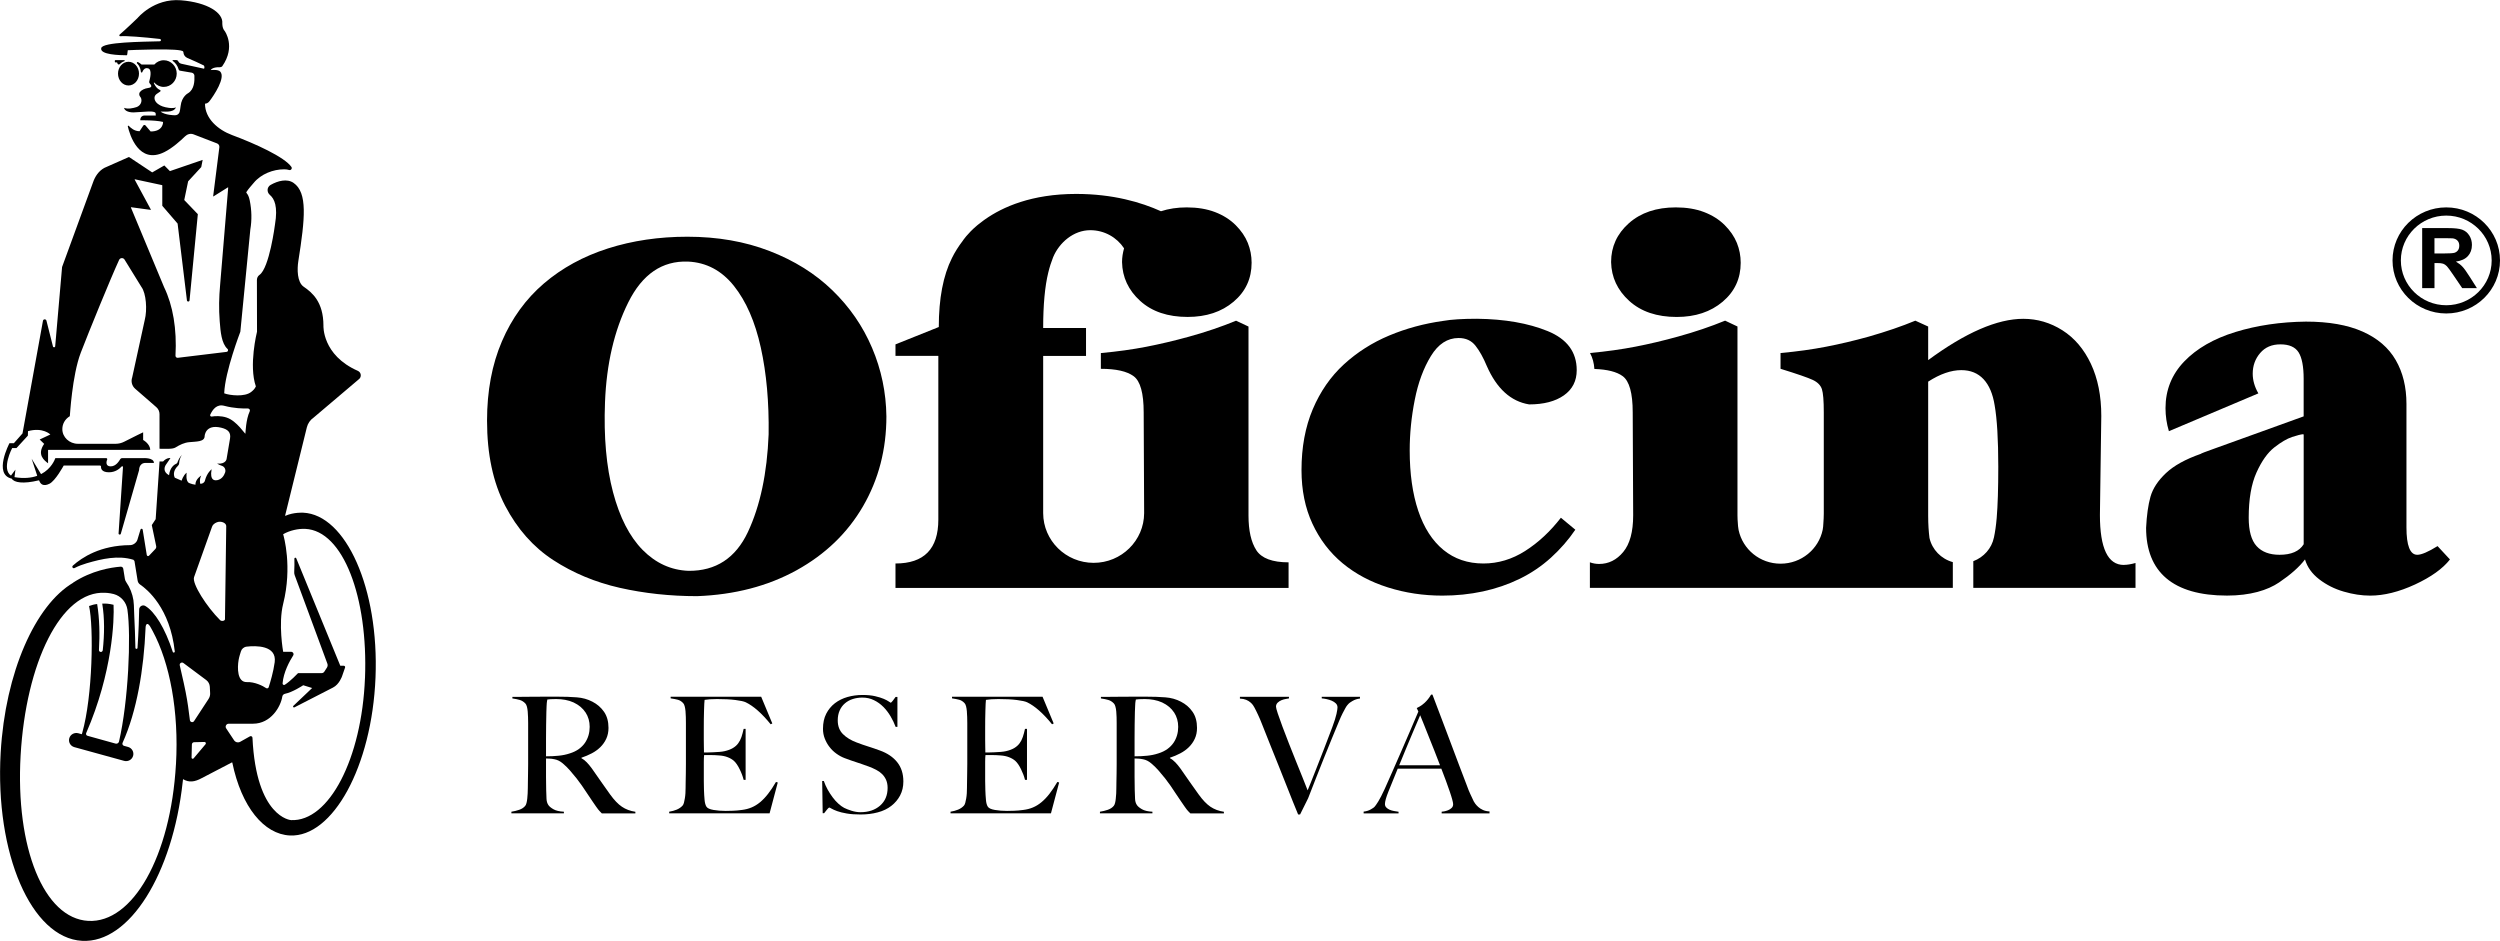 <svg width="93" height="35" viewBox="0 0 93 35" fill="none" xmlns="http://www.w3.org/2000/svg">
<g clip-path="url(#clip0_325_111)">
<path d="M22.386 30.256C22.349 30.22 22.323 30.192 22.307 30.175C22.291 30.157 22.272 30.136 22.252 30.111C22.232 30.087 22.206 30.052 22.175 30.006C22.145 29.959 22.097 29.89 22.032 29.798C21.955 29.685 21.886 29.584 21.828 29.494C21.769 29.404 21.708 29.314 21.648 29.226C21.587 29.138 21.521 29.049 21.45 28.958C21.378 28.868 21.295 28.767 21.197 28.655C21.116 28.562 21.027 28.476 20.932 28.396C20.836 28.315 20.735 28.265 20.63 28.245C20.552 28.23 20.494 28.221 20.453 28.221C20.416 28.221 20.369 28.219 20.312 28.215V28.895C20.312 29.088 20.314 29.251 20.318 29.383C20.322 29.512 20.326 29.623 20.33 29.715C20.334 29.808 20.357 29.883 20.397 29.944C20.429 29.996 20.493 30.049 20.586 30.103C20.68 30.157 20.81 30.188 20.977 30.196V30.257H19.024V30.196C19.126 30.18 19.224 30.157 19.317 30.124C19.411 30.091 19.484 30.044 19.537 29.979C19.557 29.956 19.574 29.919 19.586 29.871C19.598 29.823 19.608 29.769 19.614 29.709C19.619 29.649 19.625 29.585 19.629 29.517C19.633 29.448 19.635 29.383 19.635 29.318C19.635 29.262 19.635 29.186 19.638 29.089C19.64 28.992 19.642 28.887 19.643 28.773C19.646 28.659 19.647 28.542 19.647 28.421V26.898C19.647 26.825 19.646 26.752 19.643 26.677C19.641 26.603 19.638 26.533 19.631 26.467C19.625 26.401 19.615 26.341 19.601 26.287C19.586 26.233 19.567 26.194 19.543 26.169C19.482 26.105 19.414 26.062 19.338 26.039C19.263 26.017 19.171 25.998 19.061 25.982V25.923H19.311C19.45 25.923 19.606 25.922 19.78 25.919C19.955 25.918 20.13 25.916 20.305 25.916H20.732C21.004 25.916 21.246 25.924 21.458 25.941C21.67 25.957 21.862 26.011 22.038 26.103C22.216 26.195 22.361 26.321 22.471 26.48C22.58 26.639 22.636 26.838 22.636 27.079C22.636 27.227 22.608 27.361 22.554 27.479C22.499 27.598 22.426 27.702 22.334 27.793C22.242 27.883 22.136 27.96 22.014 28.024C21.891 28.088 21.763 28.143 21.629 28.187V28.205C21.698 28.241 21.765 28.293 21.83 28.361C21.895 28.43 21.958 28.506 22.019 28.59C22.125 28.743 22.24 28.907 22.364 29.084C22.488 29.26 22.599 29.417 22.696 29.553C22.847 29.762 22.993 29.915 23.136 30.011C23.278 30.107 23.445 30.17 23.636 30.198V30.258H22.386L22.386 30.256ZM21.782 26.504C21.681 26.348 21.532 26.223 21.337 26.131C21.24 26.087 21.137 26.055 21.029 26.035C20.921 26.015 20.808 26.005 20.69 26.005C20.605 26.005 20.535 26.007 20.482 26.01C20.429 26.014 20.389 26.018 20.361 26.022C20.357 26.047 20.353 26.067 20.349 26.085C20.345 26.104 20.341 26.127 20.34 26.155C20.337 26.183 20.336 26.222 20.333 26.272C20.331 26.322 20.329 26.394 20.325 26.486C20.32 26.627 20.317 26.785 20.316 26.961C20.313 27.138 20.312 27.308 20.312 27.473V28.135C20.479 28.135 20.634 28.128 20.779 28.113C20.924 28.099 21.063 28.071 21.197 28.026C21.328 27.986 21.439 27.931 21.533 27.864C21.626 27.796 21.703 27.718 21.762 27.632C21.82 27.545 21.864 27.452 21.893 27.352C21.922 27.252 21.936 27.147 21.936 27.039C21.936 26.838 21.885 26.66 21.783 26.503L21.782 26.504Z" fill="black"/>
<path d="M28.627 30.256H24.894V30.195C24.995 30.18 25.09 30.153 25.177 30.117C25.264 30.08 25.336 30.03 25.393 29.967C25.414 29.942 25.43 29.908 25.443 29.861C25.455 29.815 25.466 29.762 25.476 29.701C25.486 29.641 25.494 29.578 25.498 29.511C25.502 29.445 25.504 29.379 25.504 29.315C25.504 29.259 25.505 29.183 25.507 29.086C25.509 28.989 25.511 28.884 25.513 28.77C25.515 28.655 25.516 28.539 25.516 28.418V26.895C25.516 26.822 25.515 26.747 25.513 26.672C25.51 26.596 25.507 26.523 25.501 26.455C25.494 26.387 25.485 26.326 25.47 26.271C25.456 26.217 25.436 26.178 25.412 26.154C25.351 26.09 25.286 26.049 25.216 26.031C25.147 26.012 25.058 25.996 24.948 25.979V25.919H28.316L28.73 26.913L28.669 26.943C28.34 26.538 28.031 26.264 27.742 26.125C27.673 26.092 27.545 26.064 27.358 26.04C27.171 26.016 26.943 26.005 26.674 26.005C26.589 26.005 26.5 26.008 26.409 26.013C26.317 26.02 26.251 26.027 26.211 26.035C26.203 26.099 26.195 26.231 26.19 26.432C26.183 26.633 26.181 26.866 26.181 27.131V27.516C26.181 27.62 26.182 27.706 26.184 27.772C26.186 27.838 26.187 27.889 26.187 27.925V27.992H26.31C26.371 27.992 26.441 27.989 26.52 27.985C26.599 27.982 26.678 27.977 26.758 27.971C26.838 27.965 26.904 27.955 26.956 27.943C27.078 27.915 27.18 27.877 27.261 27.829C27.343 27.78 27.409 27.723 27.459 27.654C27.51 27.586 27.551 27.507 27.582 27.417C27.612 27.326 27.64 27.225 27.664 27.113H27.737V29.01H27.664C27.631 28.881 27.582 28.749 27.514 28.613C27.447 28.476 27.377 28.373 27.304 28.306C27.239 28.249 27.161 28.203 27.069 28.168C26.977 28.131 26.871 28.11 26.748 28.102C26.687 28.098 26.637 28.094 26.596 28.092C26.555 28.09 26.515 28.089 26.474 28.089H26.194C26.186 28.145 26.182 28.227 26.182 28.336V29.058C26.182 29.122 26.182 29.184 26.185 29.242C26.187 29.301 26.188 29.35 26.188 29.39C26.192 29.518 26.199 29.639 26.21 29.754C26.22 29.868 26.244 29.953 26.28 30.009C26.316 30.066 26.404 30.106 26.542 30.13C26.681 30.154 26.831 30.166 26.994 30.166C27.063 30.166 27.152 30.165 27.26 30.16C27.367 30.157 27.48 30.146 27.599 30.13C27.729 30.114 27.849 30.083 27.958 30.037C28.068 29.991 28.174 29.926 28.276 29.842C28.377 29.758 28.476 29.654 28.571 29.532C28.667 29.41 28.765 29.262 28.866 29.089L28.933 29.108L28.628 30.258L28.627 30.256Z" fill="black"/>
<path d="M33.486 29.588C33.406 29.74 33.296 29.87 33.156 29.979C33.016 30.088 32.848 30.169 32.653 30.22C32.458 30.273 32.244 30.299 32.012 30.299C31.814 30.299 31.642 30.287 31.5 30.262C31.358 30.238 31.239 30.209 31.146 30.175C31.053 30.141 30.983 30.11 30.936 30.082C30.889 30.054 30.86 30.04 30.847 30.04C30.835 30.04 30.809 30.064 30.768 30.112C30.727 30.16 30.69 30.207 30.658 30.25H30.604L30.585 29.052H30.646C30.683 29.16 30.73 29.266 30.786 29.368C30.843 29.471 30.905 29.567 30.972 29.657C31.039 29.748 31.111 29.827 31.186 29.895C31.26 29.963 31.333 30.016 31.402 30.052C31.471 30.087 31.563 30.124 31.677 30.16C31.79 30.195 31.9 30.214 32.006 30.214C32.307 30.214 32.551 30.133 32.738 29.97C32.924 29.807 33.019 29.588 33.019 29.31C33.019 29.197 33 29.1 32.964 29.015C32.927 28.931 32.878 28.858 32.814 28.795C32.751 28.733 32.677 28.68 32.591 28.636C32.506 28.592 32.414 28.551 32.317 28.515C32.219 28.479 32.134 28.449 32.061 28.424C31.987 28.4 31.919 28.377 31.856 28.355C31.793 28.333 31.728 28.311 31.66 28.289C31.594 28.267 31.513 28.237 31.42 28.202C31.314 28.162 31.212 28.106 31.115 28.036C31.017 27.966 30.932 27.884 30.859 27.789C30.785 27.695 30.727 27.591 30.682 27.476C30.637 27.362 30.615 27.24 30.615 27.112C30.615 26.895 30.655 26.709 30.735 26.552C30.815 26.395 30.923 26.265 31.058 26.16C31.194 26.056 31.35 25.979 31.527 25.928C31.704 25.878 31.89 25.853 32.085 25.853C32.267 25.853 32.425 25.868 32.554 25.898C32.684 25.928 32.791 25.962 32.874 25.997C32.957 26.033 33.021 26.066 33.064 26.097C33.106 26.127 33.13 26.142 33.134 26.142C33.146 26.142 33.172 26.117 33.21 26.07C33.249 26.021 33.284 25.973 33.317 25.925H33.384V27.039H33.317C33.268 26.906 33.205 26.775 33.128 26.645C33.051 26.515 32.962 26.398 32.86 26.296C32.759 26.194 32.643 26.11 32.512 26.047C32.382 25.982 32.238 25.95 32.079 25.95C31.953 25.95 31.834 25.968 31.723 26.004C31.611 26.039 31.513 26.094 31.43 26.166C31.346 26.238 31.28 26.327 31.234 26.434C31.187 26.54 31.164 26.662 31.164 26.798C31.164 27.011 31.229 27.181 31.359 27.31C31.488 27.439 31.657 27.541 31.863 27.618C31.945 27.649 32.02 27.678 32.092 27.702C32.163 27.727 32.233 27.75 32.302 27.771C32.371 27.793 32.441 27.816 32.512 27.84C32.583 27.865 32.657 27.89 32.734 27.919C33.011 28.019 33.225 28.164 33.377 28.355C33.529 28.546 33.605 28.783 33.605 29.069C33.605 29.262 33.566 29.434 33.486 29.587L33.486 29.588Z" fill="black"/>
<path d="M39.094 30.256H35.36V30.195C35.462 30.18 35.557 30.153 35.644 30.117C35.731 30.081 35.803 30.03 35.86 29.967C35.88 29.942 35.897 29.908 35.909 29.861C35.922 29.815 35.933 29.762 35.943 29.701C35.953 29.641 35.961 29.578 35.965 29.511C35.969 29.445 35.971 29.379 35.971 29.315C35.971 29.259 35.971 29.183 35.974 29.086C35.975 28.989 35.978 28.884 35.979 28.77C35.982 28.655 35.983 28.539 35.983 28.418V26.895C35.983 26.822 35.982 26.747 35.979 26.672C35.977 26.596 35.974 26.523 35.967 26.455C35.961 26.387 35.951 26.326 35.937 26.271C35.922 26.217 35.903 26.178 35.879 26.154C35.818 26.09 35.752 26.049 35.683 26.031C35.614 26.012 35.525 25.996 35.415 25.979V25.919H38.783L39.197 26.913L39.136 26.943C38.807 26.538 38.498 26.264 38.209 26.125C38.139 26.092 38.011 26.064 37.825 26.04C37.638 26.016 37.41 26.005 37.141 26.005C37.056 26.005 36.967 26.008 36.876 26.013C36.784 26.02 36.718 26.027 36.677 26.035C36.669 26.099 36.662 26.231 36.657 26.432C36.65 26.633 36.648 26.866 36.648 27.131V27.516C36.648 27.62 36.648 27.706 36.651 27.772C36.653 27.838 36.654 27.889 36.654 27.925V27.992H36.776C36.838 27.992 36.908 27.989 36.987 27.985C37.065 27.982 37.145 27.977 37.225 27.971C37.304 27.965 37.371 27.955 37.423 27.943C37.544 27.915 37.647 27.877 37.728 27.829C37.809 27.78 37.875 27.723 37.926 27.654C37.977 27.586 38.018 27.507 38.048 27.417C38.079 27.326 38.106 27.225 38.13 27.113H38.204V29.01H38.13C38.098 28.881 38.048 28.749 37.981 28.613C37.914 28.476 37.844 28.373 37.771 28.306C37.706 28.249 37.627 28.203 37.536 28.168C37.444 28.131 37.338 28.11 37.215 28.102C37.154 28.098 37.103 28.094 37.063 28.092C37.022 28.09 36.982 28.089 36.941 28.089H36.66C36.653 28.145 36.648 28.227 36.648 28.336V29.058C36.648 29.122 36.649 29.184 36.652 29.242C36.654 29.301 36.655 29.35 36.655 29.39C36.659 29.518 36.666 29.639 36.677 29.754C36.686 29.868 36.71 29.953 36.747 30.009C36.783 30.066 36.871 30.106 37.009 30.13C37.148 30.154 37.298 30.166 37.461 30.166C37.53 30.166 37.618 30.165 37.726 30.16C37.834 30.157 37.947 30.146 38.065 30.13C38.196 30.114 38.316 30.083 38.425 30.037C38.535 29.991 38.641 29.926 38.742 29.842C38.844 29.758 38.943 29.654 39.038 29.532C39.133 29.41 39.232 29.262 39.333 29.089L39.4 29.108L39.095 30.258L39.094 30.256Z" fill="black"/>
<path d="M44.28 30.256C44.243 30.22 44.217 30.192 44.2 30.175C44.184 30.157 44.166 30.136 44.145 30.111C44.125 30.087 44.099 30.052 44.069 30.006C44.038 29.959 43.991 29.89 43.926 29.798C43.848 29.685 43.78 29.584 43.721 29.494C43.662 29.404 43.602 29.314 43.542 29.226C43.48 29.138 43.414 29.049 43.344 28.958C43.272 28.868 43.188 28.767 43.091 28.655C43.01 28.562 42.921 28.476 42.825 28.396C42.729 28.315 42.629 28.265 42.523 28.245C42.446 28.23 42.387 28.221 42.346 28.221C42.31 28.221 42.262 28.219 42.206 28.215V28.895C42.206 29.088 42.208 29.251 42.212 29.383C42.216 29.512 42.22 29.623 42.224 29.715C42.228 29.808 42.25 29.883 42.291 29.944C42.323 29.996 42.386 30.049 42.48 30.103C42.573 30.157 42.704 30.188 42.87 30.196V30.257H40.918V30.196C41.019 30.18 41.118 30.157 41.211 30.124C41.304 30.091 41.378 30.044 41.431 29.979C41.451 29.956 41.468 29.919 41.48 29.871C41.492 29.823 41.502 29.769 41.507 29.709C41.513 29.649 41.519 29.585 41.523 29.517C41.527 29.448 41.528 29.383 41.528 29.318C41.528 29.262 41.529 29.186 41.531 29.089C41.533 28.992 41.535 28.887 41.537 28.773C41.539 28.659 41.54 28.542 41.54 28.421V26.898C41.54 26.825 41.539 26.752 41.537 26.677C41.535 26.604 41.531 26.533 41.525 26.467C41.519 26.401 41.509 26.341 41.494 26.287C41.48 26.233 41.461 26.194 41.436 26.169C41.375 26.105 41.308 26.062 41.232 26.039C41.156 26.017 41.065 25.998 40.954 25.982V25.923H41.205C41.343 25.923 41.499 25.922 41.674 25.919C41.849 25.918 42.023 25.916 42.199 25.916H42.626C42.898 25.916 43.14 25.924 43.352 25.941C43.563 25.957 43.756 26.011 43.931 26.103C44.11 26.195 44.255 26.321 44.364 26.48C44.474 26.639 44.529 26.838 44.529 27.079C44.529 27.227 44.502 27.361 44.447 27.479C44.393 27.598 44.319 27.702 44.227 27.793C44.136 27.883 44.029 27.96 43.907 28.024C43.785 28.088 43.657 28.143 43.522 28.187V28.205C43.592 28.241 43.658 28.293 43.724 28.361C43.789 28.43 43.852 28.506 43.913 28.59C44.018 28.743 44.133 28.907 44.257 29.084C44.381 29.26 44.492 29.417 44.59 29.553C44.74 29.762 44.887 29.915 45.029 30.011C45.172 30.107 45.339 30.17 45.529 30.198V30.258H44.279L44.28 30.256ZM43.676 26.504C43.575 26.348 43.426 26.223 43.231 26.131C43.133 26.087 43.03 26.055 42.922 26.035C42.815 26.015 42.702 26.005 42.584 26.005C42.498 26.005 42.429 26.007 42.376 26.01C42.323 26.014 42.282 26.018 42.254 26.022C42.25 26.047 42.246 26.067 42.242 26.085C42.238 26.104 42.235 26.127 42.233 26.155C42.231 26.183 42.229 26.222 42.227 26.272C42.225 26.322 42.222 26.394 42.218 26.486C42.214 26.627 42.211 26.785 42.209 26.961C42.207 27.138 42.206 27.308 42.206 27.473V28.135C42.373 28.135 42.528 28.128 42.673 28.113C42.817 28.099 42.956 28.071 43.091 28.026C43.221 27.986 43.332 27.931 43.426 27.864C43.52 27.796 43.596 27.718 43.655 27.632C43.714 27.545 43.757 27.452 43.786 27.352C43.815 27.252 43.829 27.147 43.829 27.039C43.829 26.838 43.778 26.66 43.677 26.503L43.676 26.504Z" fill="black"/>
<path d="M50.311 26.077C50.232 26.125 50.187 26.157 50.174 26.173C50.162 26.185 50.145 26.204 50.122 26.23C50.099 26.256 50.075 26.294 50.046 26.345C50.017 26.395 49.984 26.457 49.945 26.535C49.906 26.611 49.863 26.707 49.814 26.824C49.732 27.016 49.643 27.232 49.546 27.471C49.448 27.71 49.348 27.955 49.247 28.208C49.145 28.462 49.045 28.715 48.945 28.97C48.845 29.225 48.751 29.467 48.662 29.696L48.363 30.298H48.29C48.155 29.973 48.031 29.662 47.915 29.367C47.799 29.073 47.686 28.789 47.577 28.516C47.467 28.242 47.361 27.978 47.259 27.724C47.158 27.469 47.056 27.213 46.954 26.956C46.926 26.88 46.9 26.814 46.874 26.758C46.85 26.701 46.827 26.65 46.804 26.601C46.782 26.553 46.759 26.507 46.738 26.463C46.716 26.419 46.692 26.372 46.668 26.325C46.656 26.301 46.637 26.271 46.613 26.234C46.589 26.198 46.555 26.162 46.512 26.126C46.47 26.09 46.418 26.058 46.357 26.033C46.296 26.008 46.218 25.992 46.125 25.988V25.922H47.949V25.981C47.929 25.985 47.892 25.992 47.84 26C47.787 26.008 47.733 26.023 47.678 26.044C47.623 26.066 47.574 26.097 47.531 26.137C47.489 26.178 47.467 26.228 47.467 26.288C47.467 26.324 47.49 26.41 47.534 26.544C47.578 26.678 47.637 26.841 47.708 27.032C47.779 27.223 47.859 27.432 47.948 27.658C48.038 27.885 48.126 28.108 48.214 28.326C48.302 28.545 48.384 28.749 48.461 28.938C48.538 29.126 48.6 29.281 48.644 29.401C48.664 29.357 48.702 29.264 48.757 29.124C48.811 28.984 48.881 28.809 48.964 28.6C49.048 28.392 49.141 28.154 49.242 27.889C49.344 27.625 49.45 27.347 49.559 27.058C49.641 26.838 49.694 26.67 49.718 26.555C49.742 26.441 49.755 26.361 49.755 26.318C49.755 26.257 49.735 26.207 49.694 26.167C49.654 26.127 49.602 26.093 49.542 26.067C49.48 26.041 49.417 26.021 49.349 26.007C49.282 25.992 49.222 25.984 49.169 25.98V25.92H50.591V25.986C50.485 25.998 50.393 26.028 50.313 26.077H50.311Z" fill="black"/>
<path d="M53.63 30.256V30.195C53.642 30.195 53.672 30.192 53.719 30.184C53.766 30.176 53.815 30.161 53.865 30.142C53.916 30.122 53.961 30.093 53.999 30.057C54.038 30.021 54.057 29.975 54.057 29.919C54.057 29.883 54.046 29.824 54.023 29.742C54.001 29.659 53.969 29.559 53.929 29.441C53.888 29.322 53.841 29.191 53.789 29.046C53.736 28.902 53.679 28.752 53.618 28.595H51.995C51.934 28.748 51.875 28.893 51.818 29.031C51.761 29.17 51.704 29.309 51.648 29.45C51.562 29.666 51.52 29.82 51.52 29.908C51.52 29.96 51.536 30.003 51.569 30.037C51.602 30.072 51.643 30.099 51.693 30.122C51.744 30.144 51.799 30.16 51.858 30.17C51.917 30.18 51.974 30.189 52.026 30.197V30.258H50.727V30.192C50.833 30.18 50.923 30.152 50.998 30.107C51.073 30.064 51.117 30.033 51.129 30.017C51.157 29.989 51.204 29.923 51.269 29.819C51.334 29.715 51.413 29.56 51.508 29.355C51.593 29.166 51.689 28.952 51.794 28.71C51.9 28.47 52.008 28.222 52.12 27.966C52.232 27.711 52.343 27.455 52.453 27.196C52.562 26.937 52.666 26.695 52.763 26.47L52.702 26.338C52.775 26.306 52.841 26.268 52.9 26.224C52.959 26.18 53.011 26.133 53.056 26.085C53.1 26.037 53.138 25.991 53.168 25.947C53.199 25.904 53.222 25.867 53.238 25.839H53.287C53.414 26.172 53.533 26.488 53.647 26.788C53.762 27.087 53.87 27.375 53.973 27.652C54.077 27.928 54.178 28.196 54.275 28.455C54.373 28.714 54.471 28.97 54.568 29.223C54.612 29.348 54.654 29.451 54.693 29.533C54.732 29.615 54.775 29.708 54.824 29.812C54.832 29.828 54.851 29.856 54.879 29.897C54.907 29.936 54.945 29.978 54.992 30.02C55.038 30.062 55.096 30.099 55.166 30.131C55.235 30.163 55.316 30.181 55.41 30.185V30.258H53.628L53.63 30.256ZM52.831 26.607C52.807 26.659 52.771 26.741 52.724 26.854C52.676 26.967 52.619 27.103 52.55 27.263C52.481 27.424 52.404 27.606 52.321 27.808C52.238 28.011 52.148 28.231 52.05 28.468H53.569C53.5 28.287 53.43 28.106 53.359 27.926C53.287 27.746 53.219 27.572 53.151 27.405C53.084 27.239 53.023 27.087 52.969 26.948C52.914 26.809 52.868 26.696 52.831 26.608V26.607Z" fill="black"/>
<path d="M90.105 10.719V8.485H91.067C91.309 8.485 91.484 8.504 91.594 8.544C91.703 8.584 91.791 8.655 91.857 8.759C91.923 8.861 91.956 8.979 91.956 9.111C91.956 9.278 91.906 9.417 91.806 9.526C91.707 9.635 91.557 9.704 91.359 9.732C91.458 9.789 91.539 9.851 91.603 9.92C91.668 9.987 91.754 10.109 91.864 10.282L92.141 10.718H91.594L91.264 10.232C91.146 10.058 91.066 9.948 91.023 9.903C90.98 9.858 90.934 9.827 90.885 9.81C90.837 9.793 90.761 9.785 90.655 9.785H90.563V10.718H90.105L90.105 10.719ZM90.562 9.429H90.901C91.12 9.429 91.257 9.42 91.311 9.402C91.365 9.383 91.408 9.352 91.439 9.307C91.47 9.263 91.485 9.207 91.485 9.139C91.485 9.064 91.465 9.003 91.424 8.957C91.384 8.911 91.327 8.881 91.252 8.868C91.215 8.864 91.104 8.861 90.918 8.861H90.562V9.429V9.429Z" fill="black"/>
<path d="M93 9.688C93 10.777 92.105 11.661 91.001 11.661C89.897 11.661 89.002 10.777 89.002 9.688C89.002 8.598 89.897 7.715 91.001 7.715C92.105 7.715 93 8.598 93 9.688ZM91.001 11.355C91.932 11.355 92.69 10.607 92.69 9.688C92.69 8.768 91.932 8.02 91.001 8.02C90.069 8.02 89.312 8.768 89.312 9.688C89.312 10.607 90.069 11.355 91.001 11.355Z" fill="black"/>
<path d="M81.865 16.886C81.865 16.874 82.041 16.806 82.393 16.681C82.745 16.555 83.314 16.35 84.099 16.066C84.884 15.78 85.416 15.589 85.696 15.489V14.093C85.696 13.633 85.632 13.305 85.507 13.106C85.382 12.909 85.156 12.81 84.833 12.81C84.509 12.81 84.262 12.918 84.078 13.133C83.893 13.349 83.801 13.605 83.801 13.902C83.801 14.146 83.871 14.39 84.011 14.634L80.683 16.04C80.599 15.761 80.557 15.475 80.557 15.184C80.557 14.509 80.789 13.93 81.253 13.447C81.717 12.964 82.351 12.599 83.156 12.351C83.961 12.104 84.835 11.975 85.78 11.964C86.63 11.964 87.332 12.088 87.889 12.335C88.444 12.582 88.856 12.935 89.121 13.395C89.387 13.854 89.52 14.399 89.52 15.026V19.617C89.52 20.298 89.654 20.638 89.922 20.638C90.078 20.638 90.33 20.53 90.677 20.315L91.138 20.812C90.87 21.155 90.436 21.465 89.838 21.743C89.24 22.019 88.684 22.157 88.17 22.157C87.856 22.157 87.53 22.108 87.188 22.008C86.847 21.91 86.543 21.756 86.275 21.55C86.007 21.343 85.83 21.097 85.746 20.811C85.535 21.09 85.213 21.376 84.782 21.667C84.352 21.958 83.706 22.156 82.845 22.156C80.839 22.156 79.835 21.28 79.835 19.634C79.858 19.168 79.912 18.783 79.998 18.477C80.085 18.172 80.276 17.88 80.572 17.601C80.869 17.321 81.299 17.084 81.864 16.885L81.865 16.886ZM85.697 16.187C85.697 16.164 85.69 16.152 85.68 16.152C85.596 16.158 85.457 16.193 85.265 16.256C85.072 16.321 84.851 16.45 84.603 16.645C84.355 16.84 84.133 17.151 83.941 17.579C83.748 18.007 83.652 18.566 83.652 19.259C83.652 19.747 83.749 20.099 83.945 20.315C84.14 20.53 84.425 20.638 84.8 20.638C85.236 20.638 85.535 20.507 85.697 20.246V16.187H85.697Z" fill="black"/>
<path d="M59.933 9.748C59.933 9.178 60.153 8.697 60.595 8.303C61.037 7.911 61.618 7.715 62.339 7.715C62.736 7.715 63.087 7.773 63.391 7.889C63.696 8.006 63.951 8.167 64.158 8.373C64.365 8.58 64.516 8.801 64.612 9.037C64.707 9.273 64.754 9.518 64.754 9.775C64.754 10.362 64.53 10.846 64.083 11.224C63.636 11.602 63.065 11.791 62.373 11.791C61.635 11.791 61.047 11.592 60.608 11.194C60.169 10.795 59.945 10.313 59.933 9.75L59.933 9.748Z" fill="black"/>
<path d="M56.738 20.495C56.249 20.806 55.73 20.962 55.182 20.962C54.601 20.962 54.105 20.793 53.694 20.456C53.283 20.118 52.972 19.634 52.759 19.003C52.547 18.371 52.441 17.622 52.441 16.755C52.441 16.138 52.503 15.511 52.629 14.874C52.754 14.236 52.955 13.694 53.229 13.246C53.502 12.798 53.846 12.574 54.26 12.574C54.529 12.574 54.738 12.669 54.889 12.862C55.04 13.053 55.179 13.304 55.308 13.613C55.677 14.456 56.202 14.933 56.884 15.044C57.426 15.044 57.857 14.932 58.176 14.708C58.494 14.484 58.654 14.171 58.654 13.77C58.654 13.094 58.293 12.61 57.572 12.316C56.85 12.022 55.976 11.87 54.947 11.858C54.416 11.858 53.997 11.883 53.69 11.937C52.98 12.036 52.309 12.217 51.677 12.482C51.045 12.747 50.484 13.105 49.992 13.555C49.5 14.007 49.115 14.562 48.835 15.223C48.556 15.883 48.416 16.639 48.416 17.488C48.416 18.233 48.551 18.898 48.823 19.483C49.094 20.067 49.468 20.557 49.946 20.954C50.424 21.349 50.986 21.649 51.631 21.852C52.277 22.057 52.952 22.157 53.656 22.157C54.176 22.157 54.679 22.105 55.165 22.001C55.651 21.896 56.108 21.739 56.536 21.53C56.963 21.321 57.35 21.058 57.697 20.744C58.043 20.429 58.346 20.083 58.602 19.705L58.065 19.26C57.668 19.772 57.226 20.184 56.737 20.495H56.738Z" fill="black"/>
<path d="M46.737 20.47C46.542 20.171 46.444 19.739 46.444 19.174V12.148L45.982 11.93C45.446 12.151 44.862 12.35 44.231 12.524C43.682 12.676 43.154 12.8 42.646 12.899C42.137 12.998 41.573 13.077 40.952 13.134V13.72C41.517 13.72 41.923 13.811 42.172 13.995C42.421 14.178 42.545 14.627 42.545 15.343L42.562 19.087C42.559 20.109 41.72 20.938 40.684 20.938C39.647 20.938 38.809 20.11 38.806 19.089V13.24H40.4V12.202H38.806C38.806 11.341 38.87 10.654 38.995 10.142C39.048 9.923 39.11 9.735 39.176 9.569C39.402 9.027 39.934 8.563 40.559 8.563C41.085 8.563 41.547 8.832 41.815 9.237C41.77 9.4 41.74 9.569 41.74 9.749C41.751 10.312 41.976 10.795 42.414 11.193C42.853 11.592 43.442 11.79 44.179 11.79C44.872 11.79 45.443 11.602 45.89 11.223C46.337 10.845 46.56 10.362 46.56 9.774C46.56 9.518 46.513 9.273 46.418 9.036C46.323 8.801 46.172 8.58 45.965 8.373C45.758 8.168 45.502 8.005 45.198 7.889C44.894 7.773 44.543 7.715 44.146 7.715C43.793 7.715 43.475 7.764 43.188 7.858C42.46 7.529 41.41 7.214 40.031 7.214C38.379 7.214 37.301 7.699 36.647 8.158C36.629 8.17 36.613 8.182 36.596 8.194C36.521 8.248 36.453 8.301 36.389 8.353C36.377 8.364 36.362 8.374 36.349 8.385C35.978 8.699 35.817 8.954 35.817 8.954C35.654 9.167 35.517 9.386 35.414 9.596C35.086 10.249 34.923 11.107 34.923 12.165L33.312 12.811V13.238H34.906V19.331C34.906 20.42 34.374 20.962 33.312 20.962V21.871H47.935V20.919C47.332 20.919 46.931 20.769 46.736 20.47L46.737 20.47Z" fill="black"/>
<path d="M25.932 22.177C24.926 22.177 23.967 22.073 23.056 21.867C22.145 21.661 21.319 21.316 20.578 20.833C19.838 20.35 19.243 19.678 18.793 18.817C18.343 17.955 18.118 16.899 18.118 15.648C18.118 14.543 18.302 13.559 18.671 12.699C19.04 11.838 19.562 11.119 20.235 10.543C20.909 9.967 21.703 9.534 22.616 9.242C23.53 8.951 24.515 8.806 25.571 8.806C26.689 8.806 27.708 8.983 28.627 9.338C29.547 9.693 30.327 10.18 30.966 10.8C31.606 11.42 32.099 12.134 32.442 12.943C32.786 13.752 32.963 14.601 32.974 15.491C32.974 16.719 32.685 17.831 32.107 18.829C31.528 19.828 30.703 20.621 29.634 21.213C28.563 21.803 27.329 22.125 25.932 22.177ZM25.595 9.731C24.633 9.695 23.893 10.2 23.371 11.25C22.849 12.299 22.561 13.538 22.506 14.969C22.456 16.254 22.556 17.367 22.804 18.308C23.053 19.25 23.421 19.966 23.908 20.459C24.395 20.951 24.963 21.21 25.611 21.235C26.628 21.244 27.366 20.762 27.823 19.789C28.279 18.816 28.536 17.607 28.593 16.158C28.61 14.965 28.514 13.888 28.302 12.929C28.09 11.969 27.756 11.204 27.3 10.633C26.843 10.063 26.275 9.762 25.594 9.731L25.595 9.731Z" fill="black"/>
<path d="M79.006 21.016C78.413 21.016 78.117 20.396 78.117 19.156L78.168 15.473C78.168 14.728 78.039 14.082 77.782 13.535C77.525 12.989 77.171 12.572 76.722 12.287C76.272 12.002 75.786 11.86 75.266 11.86C74.299 11.86 73.121 12.371 71.728 13.396V12.147L71.25 11.929C70.747 12.138 70.169 12.336 69.515 12.523C68.967 12.675 68.439 12.8 67.93 12.898C67.421 12.997 66.857 13.076 66.236 13.133V13.719C66.857 13.911 67.256 14.049 67.435 14.133C67.614 14.217 67.727 14.332 67.775 14.477C67.822 14.623 67.845 14.911 67.845 15.342V19.104C67.845 19.234 67.837 19.35 67.829 19.466C67.825 19.548 67.82 19.631 67.804 19.708C67.655 20.428 67.01 20.969 66.238 20.969C65.466 20.969 64.831 20.435 64.677 19.722C64.674 19.704 64.671 19.689 64.669 19.671C64.656 19.606 64.652 19.538 64.648 19.47C64.64 19.374 64.634 19.277 64.634 19.171V12.146L64.174 11.928C63.636 12.149 63.053 12.347 62.421 12.521C61.873 12.673 61.345 12.798 60.837 12.896C60.33 12.995 59.767 13.074 59.149 13.132C59.244 13.307 59.297 13.506 59.311 13.725C59.785 13.742 60.14 13.828 60.363 13.992C60.612 14.175 60.737 14.625 60.737 15.341L60.754 19.172C60.754 19.784 60.63 20.238 60.384 20.534C60.139 20.83 59.839 20.979 59.487 20.979C59.371 20.979 59.255 20.959 59.144 20.918V21.869H72.645V20.911C72.211 20.791 71.873 20.447 71.776 20.009C71.747 19.772 71.728 19.505 71.728 19.19V14.197C72.169 13.912 72.581 13.769 72.961 13.769C73.302 13.769 73.577 13.881 73.787 14.105C73.996 14.329 74.134 14.654 74.201 15.079C74.29 15.585 74.336 16.347 74.336 17.366C74.336 18.175 74.316 18.809 74.277 19.268C74.253 19.553 74.218 19.79 74.175 19.993V19.991C74.091 20.401 73.795 20.73 73.407 20.876V21.869H79.441V20.943C79.274 20.99 79.128 21.014 79.005 21.014L79.006 21.016Z" fill="black"/>
<path d="M4.78 3.18C4.996 3.18 5.171 2.983 5.171 2.739C5.171 2.496 4.996 2.298 4.78 2.298C4.564 2.298 4.39 2.496 4.39 2.739C4.39 2.983 4.564 3.18 4.78 3.18Z" fill="black"/>
<path d="M4.272 2.256V2.3C4.272 2.312 4.282 2.322 4.295 2.322H4.343C4.352 2.322 4.361 2.328 4.363 2.337L4.372 2.366C4.384 2.4 4.428 2.411 4.453 2.385C4.491 2.347 4.548 2.301 4.623 2.277C4.633 2.274 4.64 2.266 4.64 2.256C4.64 2.244 4.63 2.237 4.617 2.237H4.295C4.283 2.237 4.272 2.244 4.272 2.256Z" fill="black"/>
<path d="M6.42 2.26C6.526 2.336 6.607 2.447 6.644 2.578C6.651 2.605 6.672 2.626 6.7 2.63L7.13 2.703C7.187 2.712 7.23 2.759 7.232 2.816C7.239 3.007 7.234 3.327 6.992 3.47C6.992 3.47 6.76 3.587 6.719 3.942C6.71 4.03 6.691 4.147 6.67 4.192C6.638 4.26 6.563 4.298 6.487 4.287C6.487 4.287 6.156 4.287 5.972 4.154C6.082 4.134 6.446 4.216 6.546 3.996C6.408 4.05 6.169 4.001 6.049 3.959C5.942 3.922 5.799 3.838 5.759 3.715C5.759 3.713 5.757 3.71 5.756 3.707C5.749 3.679 5.747 3.654 5.748 3.628C5.752 3.573 5.785 3.524 5.831 3.493L5.951 3.411C5.98 3.395 5.982 3.363 5.955 3.35C5.818 3.289 5.754 3.16 5.723 3.091C5.718 3.079 5.726 3.07 5.736 3.068C5.824 3.168 5.95 3.233 6.092 3.233C6.358 3.233 6.574 3.011 6.574 2.737C6.574 2.463 6.358 2.241 6.092 2.241C5.952 2.241 5.827 2.304 5.74 2.401L5.265 2.4C5.22 2.359 5.175 2.33 5.135 2.31C5.131 2.308 5.127 2.307 5.122 2.307C5.105 2.307 5.09 2.32 5.09 2.336C5.09 2.336 5.089 2.351 5.098 2.359C5.108 2.37 5.12 2.38 5.13 2.393C5.139 2.404 5.148 2.417 5.157 2.429C5.161 2.435 5.166 2.44 5.17 2.447C5.184 2.471 5.197 2.497 5.207 2.526C5.212 2.538 5.215 2.551 5.219 2.563C5.222 2.574 5.225 2.585 5.228 2.597C5.235 2.623 5.24 2.65 5.242 2.678C5.248 2.703 5.283 2.707 5.294 2.683C5.294 2.683 5.356 2.486 5.517 2.545C5.66 2.598 5.587 2.902 5.552 3.031C5.545 3.059 5.554 3.088 5.574 3.109C5.62 3.156 5.691 3.249 5.517 3.272C5.38 3.29 5.259 3.349 5.202 3.428C5.169 3.473 5.174 3.548 5.209 3.591C5.235 3.622 5.262 3.663 5.262 3.733C5.262 3.735 5.262 3.736 5.262 3.737C5.262 3.852 5.182 3.951 5.072 3.986C4.951 4.024 4.756 4.069 4.619 4.012C4.619 4.08 4.718 4.182 4.966 4.182L5.473 4.151C5.516 4.148 5.781 4.13 5.79 4.218C5.793 4.258 5.795 4.298 5.795 4.298H5.367C5.367 4.298 5.217 4.297 5.217 4.475C5.217 4.475 5.261 4.471 5.318 4.475C5.331 4.475 5.342 4.475 5.354 4.475C5.364 4.475 5.375 4.475 5.386 4.475C5.407 4.475 5.429 4.475 5.449 4.476C5.641 4.48 5.905 4.494 6.066 4.536C6.066 4.536 6.085 4.891 5.603 4.891L5.413 4.667C5.39 4.641 5.349 4.643 5.33 4.672L5.191 4.881C4.999 4.881 4.87 4.763 4.788 4.681C4.774 4.667 4.75 4.68 4.754 4.7C4.823 5.008 5.164 6.132 6.116 5.657C6.416 5.508 6.721 5.231 6.884 5.072C6.966 4.991 7.087 4.956 7.195 4.996L8.075 5.335C8.133 5.358 8.168 5.416 8.16 5.477L7.93 7.297C7.929 7.304 7.937 7.309 7.943 7.305L8.476 6.971C8.482 6.967 8.49 6.972 8.489 6.979L8.188 10.602C8.147 11.066 8.137 11.473 8.173 11.946C8.204 12.349 8.239 12.773 8.463 12.98C8.503 13.017 8.484 13.083 8.429 13.09C8.035 13.141 6.924 13.269 6.615 13.31C6.566 13.316 6.525 13.276 6.528 13.228C6.583 12.24 6.433 11.361 6.105 10.685L4.87 7.721C4.868 7.715 4.873 7.708 4.879 7.709L5.602 7.807C5.609 7.808 5.614 7.8 5.611 7.794L5.01 6.682C5.007 6.676 5.013 6.669 5.02 6.67L6.03 6.887C6.03 6.887 6.034 6.892 6.037 6.895V7.653C6.037 7.653 6.038 7.657 6.039 7.658L6.605 8.315C6.605 8.315 6.607 8.318 6.607 8.319L6.954 11.175C6.961 11.232 7.045 11.231 7.051 11.174L7.359 7.971C7.359 7.971 7.358 7.966 7.357 7.965L6.857 7.444C6.857 7.444 6.855 7.439 6.855 7.436L6.998 6.748C6.998 6.748 6.999 6.746 7 6.744L7.485 6.217C7.485 6.217 7.487 6.214 7.487 6.213L7.539 5.948L6.325 6.364C6.325 6.364 6.319 6.362 6.316 6.361L6.113 6.155L5.667 6.411C5.667 6.411 5.661 6.411 5.658 6.411L4.801 5.842C4.801 5.842 4.795 5.842 4.793 5.842L3.885 6.244C3.67 6.36 3.534 6.565 3.457 6.794L2.309 9.934V9.936L2.053 12.882C2.049 12.929 1.982 12.934 1.97 12.889L1.728 11.93C1.71 11.861 1.61 11.864 1.598 11.934L0.838 16.12C0.838 16.12 0.836 16.123 0.836 16.125L0.516 16.487H0.352C0.352 16.487 -0.262 17.65 0.437 17.806C0.524 17.951 0.857 18.012 1.442 17.869C1.449 17.873 1.453 17.875 1.459 17.878C1.506 18.018 1.619 18.105 1.84 17.995C2.061 17.885 2.354 17.345 2.369 17.32C2.37 17.32 2.37 17.32 2.371 17.319H3.719C3.741 17.319 3.76 17.336 3.758 17.359C3.752 17.429 3.784 17.569 4.052 17.569C4.294 17.569 4.446 17.439 4.524 17.354C4.543 17.333 4.577 17.347 4.575 17.375L4.411 19.843C4.407 19.895 4.485 19.905 4.495 19.853L5.175 17.486C5.175 17.486 5.165 17.22 5.42 17.22H5.726C5.726 17.011 5.306 17.043 5.306 17.043H4.538C4.513 17.043 4.49 17.056 4.477 17.076C4.427 17.154 4.317 17.349 4.115 17.349C3.93 17.349 3.947 17.185 3.987 17.097C3.998 17.072 3.979 17.042 3.95 17.042H2.065C2.065 17.042 2.06 17.046 2.056 17.048C2.04 17.095 1.913 17.434 1.534 17.634C1.529 17.632 1.527 17.631 1.522 17.63L1.177 17.064L1.383 17.692C1.38 17.695 1.379 17.698 1.377 17.703C1.164 17.777 0.892 17.809 0.541 17.75C0.541 17.75 0.541 17.749 0.54 17.748L0.574 17.47L0.408 17.692C0.045 17.444 0.452 16.669 0.452 16.669H0.612L1.035 16.208C1.035 16.208 1.041 16.182 1.041 16.039C1.598 15.884 1.873 16.163 1.873 16.163L1.476 16.35L1.643 16.512C1.359 16.919 1.653 17.132 1.788 17.234V16.744C1.788 16.739 1.792 16.736 1.796 16.736H5.587C5.587 16.512 5.325 16.367 5.325 16.367V16.082C5.325 16.082 4.979 16.247 4.616 16.434C4.519 16.483 4.411 16.509 4.303 16.509H2.898C2.586 16.509 2.315 16.266 2.319 15.958C2.321 15.776 2.41 15.596 2.597 15.482C2.603 15.478 2.679 13.97 3.006 13.117C3.304 12.342 4.114 10.357 4.431 9.668C4.467 9.589 4.575 9.579 4.627 9.647L5.261 10.675C5.437 10.908 5.483 11.527 5.384 11.906L4.918 14.039C4.864 14.19 4.908 14.356 5.029 14.462L5.816 15.147C5.892 15.213 5.934 15.307 5.934 15.406V16.686C5.934 16.686 5.94 16.69 5.943 16.694C6.213 16.694 6.421 16.712 6.532 16.644C6.688 16.547 6.854 16.466 7.038 16.449C7.313 16.422 7.613 16.44 7.613 16.22C7.613 16.22 7.633 15.768 8.226 15.91C8.472 15.969 8.597 16.078 8.557 16.314L8.429 17.074C8.429 17.074 8.407 17.272 8.078 17.247C8.139 17.285 8.202 17.312 8.257 17.33C8.358 17.363 8.408 17.475 8.375 17.576C8.333 17.695 8.251 17.828 8.082 17.862C7.883 17.901 7.85 17.738 7.854 17.607L7.872 17.456C7.872 17.456 7.697 17.587 7.624 17.877C7.605 17.954 7.529 18.005 7.45 17.994C7.448 17.994 7.447 17.994 7.447 17.994C7.447 17.994 7.408 17.832 7.487 17.69C7.349 17.78 7.264 17.91 7.271 18.032C7.195 18.024 7.12 18.001 7.063 17.979C7.057 17.976 7.05 17.973 7.042 17.97C6.892 17.914 6.944 17.584 6.944 17.584C6.813 17.681 6.756 17.881 6.756 17.881L6.506 17.772C6.506 17.772 6.504 17.77 6.502 17.769C6.49 17.747 6.389 17.545 6.624 17.323C6.648 17.301 6.662 17.27 6.664 17.239C6.675 17.053 6.743 16.961 6.774 16.914C6.673 17.014 6.618 17.152 6.598 17.21C6.592 17.226 6.58 17.239 6.565 17.246C6.499 17.273 6.321 17.375 6.289 17.679C6.046 17.548 6.129 17.359 6.158 17.308C6.252 17.177 6.341 17.037 6.341 17.037C6.341 17.037 6.198 17.021 6.068 17.166H5.935L5.791 19.31C5.791 19.31 5.79 19.313 5.79 19.314L5.649 19.529C5.649 19.529 5.649 19.533 5.647 19.535L5.81 20.316C5.818 20.355 5.806 20.397 5.778 20.425L5.543 20.672C5.516 20.7 5.467 20.686 5.46 20.646L5.308 19.704C5.301 19.661 5.24 19.657 5.227 19.698L5.112 20.078C5.079 20.188 4.957 20.278 4.84 20.279C3.734 20.285 3.052 20.736 2.712 21.039C2.661 21.085 2.712 21.161 2.772 21.131C2.921 21.055 3.075 20.997 3.226 20.953C3.797 20.787 4.394 20.649 4.962 20.823C4.976 20.839 4.988 20.852 5.002 20.869L5.12 21.599C5.129 21.658 5.162 21.71 5.211 21.744C5.473 21.922 6.325 22.616 6.502 24.234C6.507 24.28 6.442 24.294 6.427 24.25C6.137 23.359 5.752 22.746 5.403 22.541C5.304 22.483 5.178 22.558 5.177 22.672C5.173 22.945 5.158 23.466 5.116 24.099C5.116 24.12 5.098 24.138 5.076 24.138C5.054 24.138 5.037 24.12 5.037 24.099C5.029 23.688 5.012 23.271 4.996 22.944C4.992 22.8 4.987 22.655 4.98 22.508C4.978 22.451 4.972 22.393 4.964 22.337C4.964 22.332 4.964 22.328 4.964 22.328V22.33C4.926 22.088 4.835 21.857 4.695 21.654C4.67 21.619 4.653 21.578 4.646 21.535C4.631 21.44 4.602 21.261 4.585 21.156C4.578 21.109 4.535 21.077 4.487 21.08C4.127 21.109 3.411 21.221 2.716 21.677C2.716 21.678 2.717 21.679 2.718 21.68C1.315 22.512 0.197 25.003 0.025 28.002C-0.19 31.762 1.165 34.894 3.052 34.999C4.817 35.098 6.422 32.508 6.796 29.094L6.809 28.985C7.03 29.116 7.237 29.093 7.511 28.943L8.629 28.361C8.634 28.363 8.636 28.364 8.641 28.366C8.982 30.018 9.819 31.036 10.787 31.08C12.376 31.151 13.834 28.521 13.969 25.205C14.104 21.889 12.865 19.143 11.277 19.072C11.277 19.072 10.927 19.05 10.618 19.187C10.612 19.19 10.605 19.185 10.607 19.177L11.414 15.9C11.45 15.753 11.538 15.623 11.665 15.536L13.342 14.114C13.461 14.032 13.443 13.853 13.31 13.795C11.979 13.21 12.032 12.115 12.032 12.115C12.032 11.223 11.604 10.877 11.298 10.667C11.049 10.496 11.051 10.009 11.098 9.713C11.349 8.121 11.445 7.169 10.922 6.805C10.678 6.635 10.338 6.725 10.065 6.88C9.927 6.959 9.918 7.147 10.039 7.251C10.208 7.396 10.343 7.674 10.229 8.355C10.229 8.355 10.023 9.971 9.651 10.228C9.588 10.271 9.556 10.347 9.557 10.422L9.561 12.339C9.556 12.359 9.249 13.595 9.518 14.374V14.375C9.473 14.473 9.412 14.526 9.343 14.581C9.105 14.773 8.552 14.711 8.344 14.633C8.343 14.631 8.342 14.63 8.341 14.628C8.369 13.824 8.94 12.344 8.941 12.34L9.312 8.539C9.373 8.182 9.363 7.816 9.291 7.46C9.226 7.144 9.125 7.207 9.177 7.127C9.26 7.001 9.357 6.903 9.434 6.808C9.709 6.469 10.17 6.297 10.57 6.299C10.64 6.299 10.704 6.306 10.749 6.323C10.819 6.349 10.882 6.27 10.84 6.209C10.587 5.842 9.492 5.344 8.63 5.023C8.11 4.829 7.624 4.408 7.626 3.857C7.682 3.855 7.742 3.831 7.793 3.764C7.952 3.556 8.408 2.881 8.189 2.66C8.104 2.574 7.838 2.607 7.838 2.607C7.838 2.607 7.896 2.49 8.17 2.502C8.183 2.502 8.195 2.499 8.207 2.496C8.207 2.496 8.213 2.494 8.216 2.494C8.236 2.49 8.256 2.481 8.269 2.463C8.78 1.728 8.36 1.155 8.36 1.155C8.26 1.047 8.27 0.862 8.27 0.862C8.301 0.482 7.737 0.091 6.728 0.01C5.719 -0.07 5.116 0.672 5.116 0.672C5.116 0.672 4.662 1.109 4.451 1.287C4.425 1.31 4.442 1.351 4.476 1.348C4.686 1.328 5.341 1.38 5.947 1.449C5.97 1.452 5.988 1.469 5.988 1.492C5.988 1.516 5.967 1.536 5.942 1.536C5.275 1.555 3.82 1.563 3.766 1.788C3.704 2.04 4.458 2.054 4.711 2.056C4.731 2.057 4.735 2.012 4.735 2.012L4.753 1.869C4.753 1.869 6.789 1.771 6.816 1.923C6.818 1.931 6.821 1.936 6.822 1.942C6.826 2.035 6.882 2.118 6.967 2.155L7.305 2.304C7.305 2.304 7.31 2.307 7.313 2.308L7.565 2.427C7.606 2.436 7.62 2.529 7.588 2.556L6.782 2.379C6.725 2.369 6.674 2.351 6.644 2.303C6.64 2.296 6.636 2.289 6.632 2.281C6.619 2.251 6.591 2.235 6.558 2.235H6.436C6.427 2.235 6.417 2.243 6.417 2.252C6.417 2.262 6.422 2.265 6.422 2.265L6.42 2.26ZM10.219 24.633C10.173 24.985 10.051 25.392 9.995 25.565C9.982 25.606 9.932 25.621 9.897 25.596C9.779 25.513 9.469 25.362 9.189 25.374C8.822 25.39 8.825 24.847 8.877 24.547C8.899 24.42 8.938 24.315 8.961 24.235C8.989 24.137 9.072 24.067 9.175 24.055C9.514 24.015 10.301 24.001 10.219 24.633ZM8.438 15.535C8.212 15.46 7.994 15.477 7.875 15.496C7.834 15.502 7.804 15.462 7.821 15.425C7.913 15.232 8.061 15.021 8.346 15.097C8.701 15.192 9.041 15.2 9.221 15.196C9.278 15.195 9.314 15.251 9.29 15.301C9.146 15.607 9.134 16.098 9.129 16.131C9.123 16.167 8.807 15.656 8.437 15.536L8.438 15.535ZM6.545 28.435C6.349 31.869 4.931 34.349 3.282 34.257C1.632 34.165 0.57 31.536 0.767 28.102C0.963 24.669 2.263 21.96 3.914 22.052C3.914 22.052 4.051 22.052 4.231 22.099C4.502 22.171 4.7 22.404 4.74 22.678C4.881 23.66 4.776 26.085 4.427 27.587C4.413 27.645 4.353 27.678 4.296 27.661L3.254 27.371C3.21 27.359 3.188 27.311 3.206 27.27C4.192 25.007 4.253 23.036 4.224 22.498C4.048 22.453 3.916 22.453 3.916 22.453C3.878 22.451 3.84 22.452 3.803 22.453C3.894 23.006 3.886 23.604 3.823 24.186C3.817 24.224 3.79 24.253 3.752 24.253C3.714 24.253 3.679 24.222 3.681 24.183C3.715 23.605 3.703 23.015 3.614 22.47C3.496 22.483 3.429 22.503 3.313 22.544C3.489 23.325 3.448 25.896 3.059 27.263L3.043 27.313L2.909 27.276C2.765 27.239 2.617 27.322 2.577 27.463C2.537 27.606 2.62 27.752 2.763 27.793L4.617 28.304C4.761 28.344 4.912 28.261 4.952 28.117C4.992 27.974 4.908 27.826 4.763 27.786L4.613 27.745C4.564 27.731 4.539 27.679 4.56 27.633C5.092 26.459 5.352 24.882 5.414 23.373C5.414 23.204 5.493 23.114 5.624 23.373L5.682 23.479C6.314 24.656 6.66 26.449 6.546 28.434L6.545 28.435ZM7.647 27.684L7.202 28.212C7.175 28.243 7.124 28.223 7.126 28.183C7.133 28.019 7.137 27.856 7.138 27.695C7.138 27.648 7.176 27.61 7.223 27.61L7.606 27.601C7.65 27.6 7.675 27.65 7.647 27.684ZM7.761 25.997L7.219 26.825C7.176 26.892 7.073 26.867 7.064 26.788C7.044 26.614 7.021 26.442 6.996 26.271L6.956 26.016C6.904 25.695 6.779 25.142 6.687 24.751C6.669 24.673 6.76 24.616 6.824 24.665L7.672 25.298C7.751 25.358 7.8 25.448 7.805 25.547L7.817 25.787C7.821 25.861 7.801 25.934 7.76 25.997H7.761ZM8.189 23.07C7.688 22.572 7.136 21.709 7.219 21.47L7.887 19.597C7.908 19.53 7.97 19.468 8.066 19.43C8.22 19.367 8.418 19.452 8.416 19.57L8.369 23.035C8.368 23.098 8.242 23.122 8.189 23.07ZM13.577 25.226C13.458 28.226 12.238 30.572 10.827 30.508C10.819 30.508 9.531 30.414 9.392 27.444C9.39 27.396 9.336 27.367 9.295 27.393L8.935 27.595C8.857 27.638 8.759 27.614 8.709 27.541L8.419 27.104C8.361 27.03 8.414 26.922 8.509 26.922H9.411C10.082 26.922 10.444 26.282 10.501 25.914C10.509 25.86 10.551 25.819 10.605 25.808C10.877 25.754 11.251 25.51 11.278 25.492C11.281 25.49 11.281 25.492 11.284 25.492L11.612 25.594L10.913 26.258C10.882 26.287 10.92 26.334 10.956 26.312L12.386 25.578C12.622 25.46 12.724 25.158 12.724 25.158L12.837 24.832C12.848 24.8 12.824 24.766 12.789 24.766H12.659L11.021 20.769C11.006 20.731 10.949 20.743 10.951 20.784C10.955 20.934 10.954 21.101 10.945 21.279C10.943 21.319 10.948 21.358 10.962 21.396C11.109 21.795 12.005 24.218 12.178 24.687C12.197 24.736 12.19 24.791 12.162 24.835L12.066 24.984C12.044 25.02 12.004 25.041 11.961 25.041H11.09C11.09 25.041 11.087 25.041 11.085 25.043C11.065 25.064 10.806 25.338 10.594 25.474C10.556 25.497 10.509 25.466 10.512 25.422C10.545 25.006 10.774 24.592 10.906 24.384C10.944 24.325 10.9 24.247 10.829 24.247H10.534C10.534 24.247 10.346 23.21 10.534 22.462C10.881 21.078 10.555 19.945 10.534 19.877C10.534 19.874 10.535 19.872 10.539 19.87C10.779 19.731 11.098 19.662 11.355 19.674C12.767 19.739 13.697 22.224 13.578 25.223L13.577 25.226Z" fill="black"/>
</g>
<defs>
<clipPath id="clip0_325_111">
<rect width="93" height="35" fill="white"/>
</clipPath>
</defs>
</svg>
